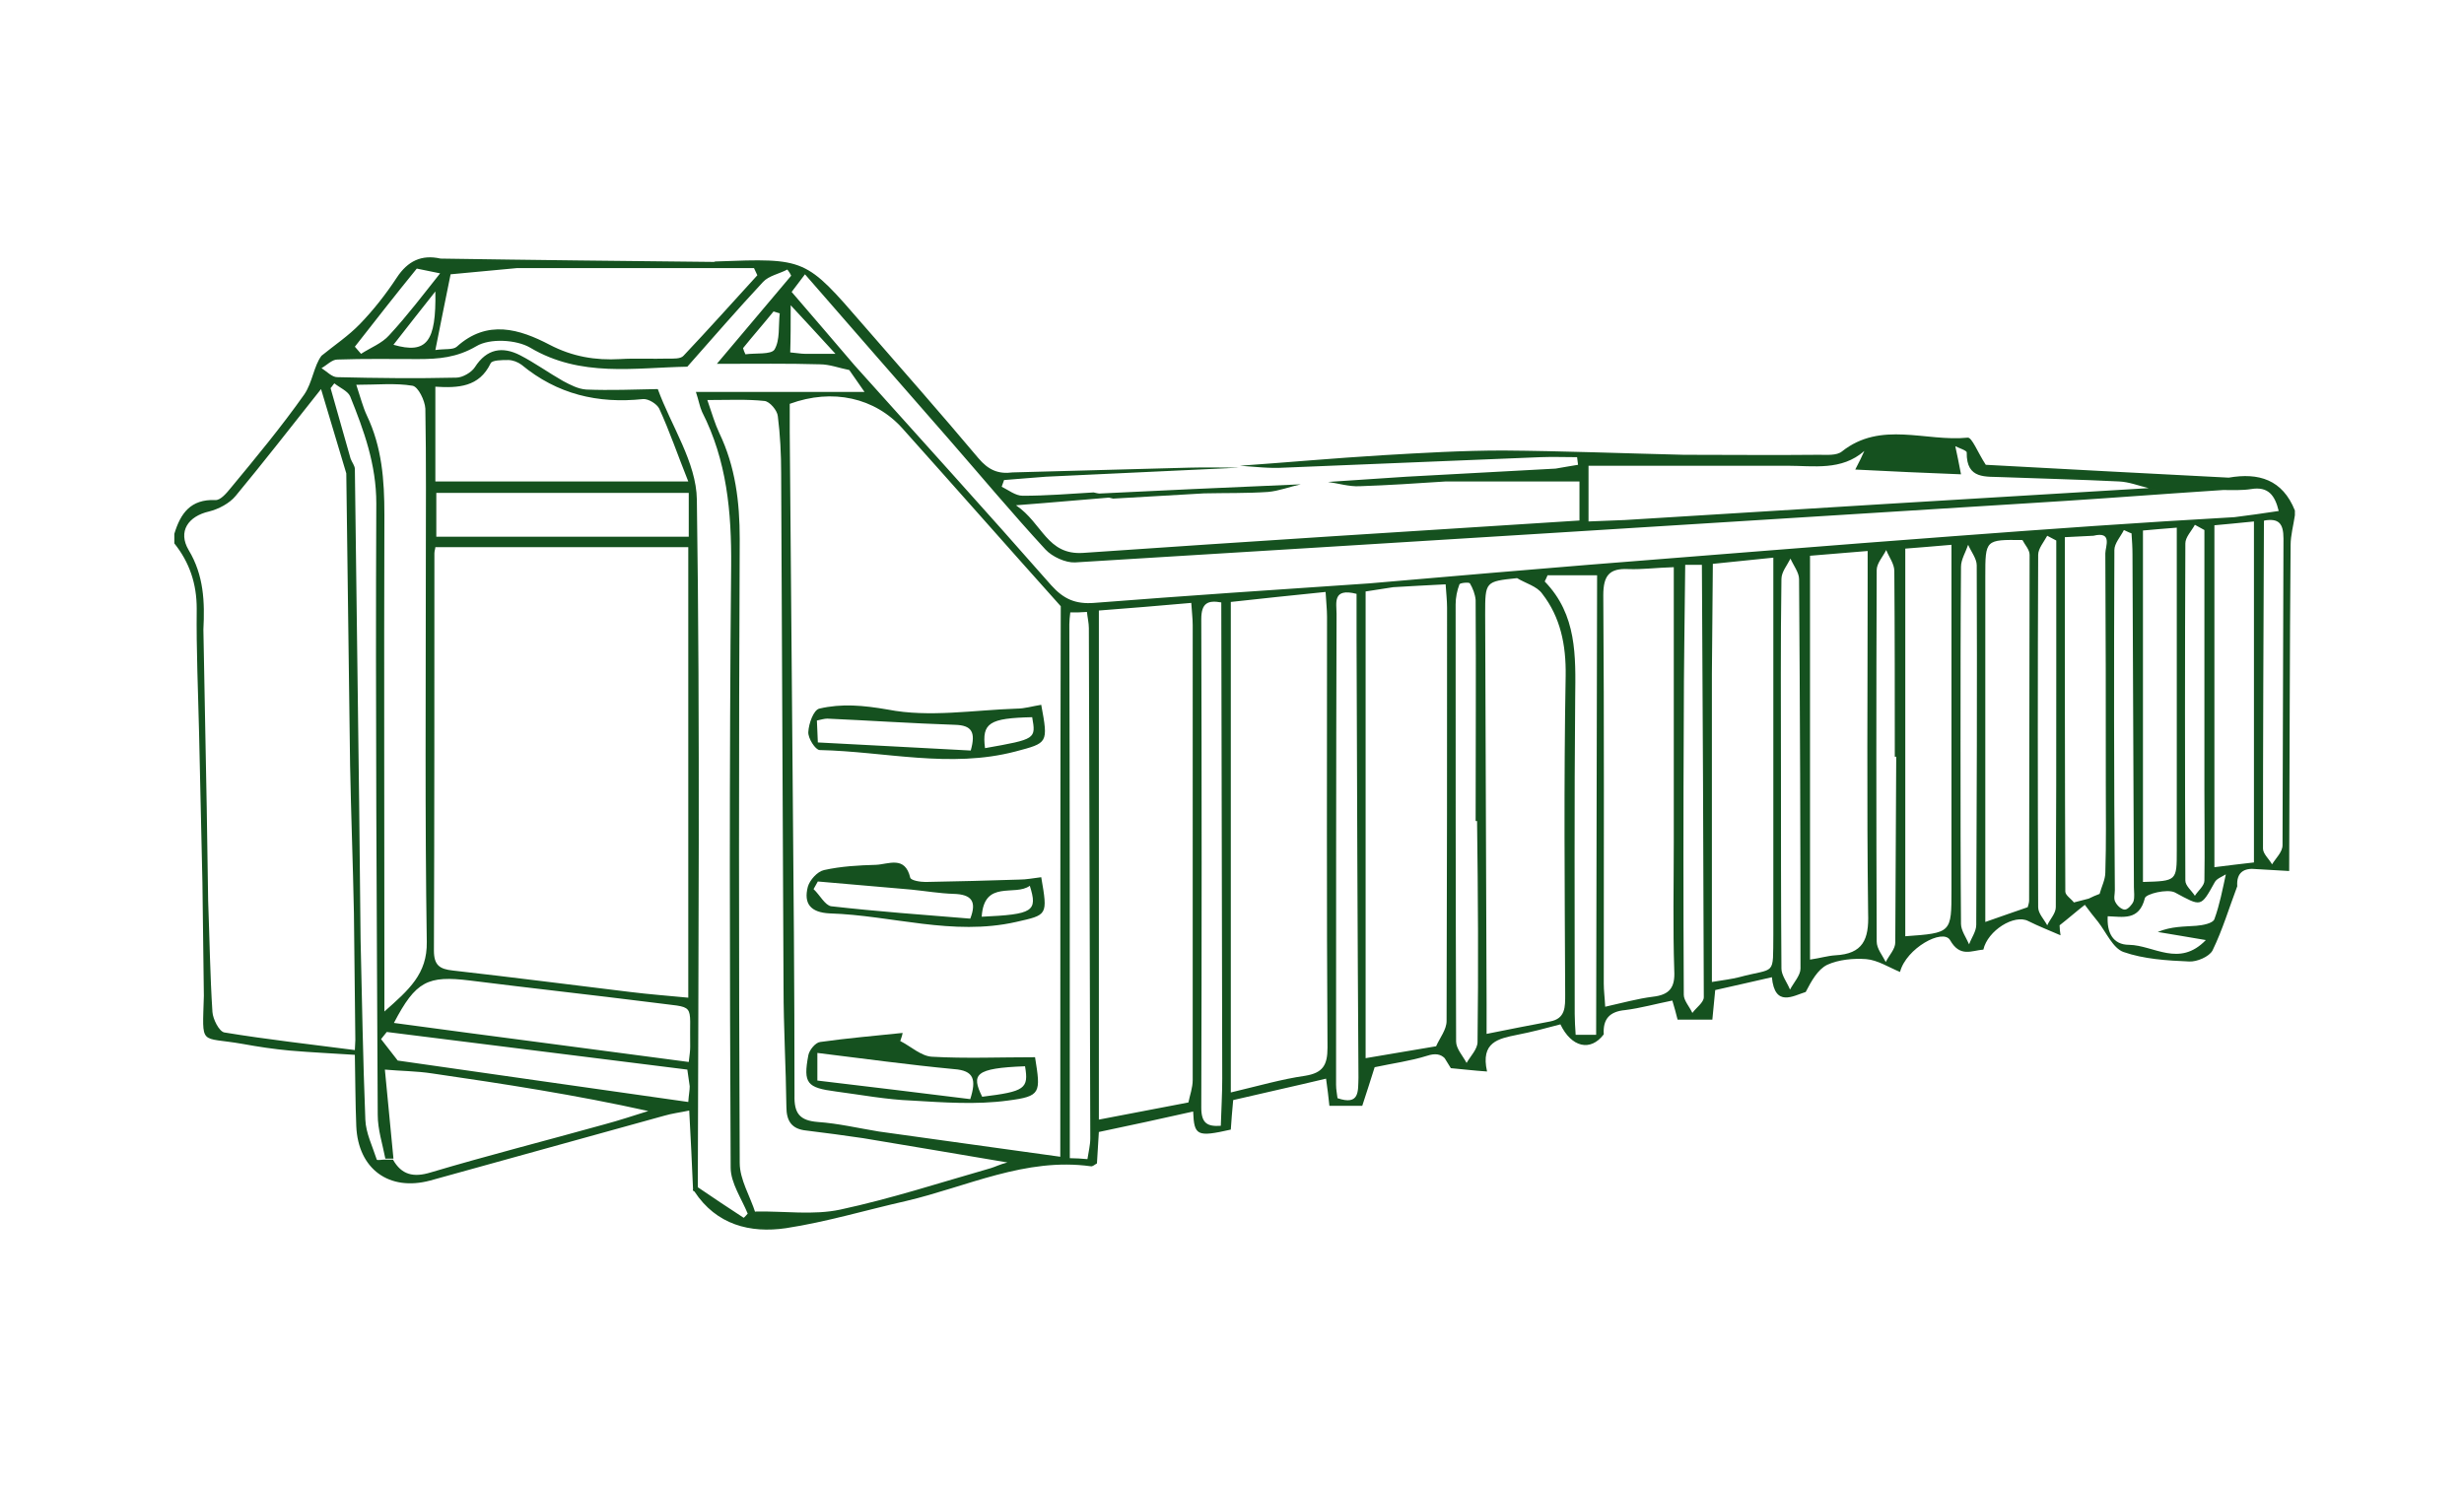 <?xml version="1.0" encoding="utf-8"?>
<!-- Generator: Adobe Illustrator 26.0.2, SVG Export Plug-In . SVG Version: 6.00 Build 0)  -->
<svg version="1.1" id="Ebene_1" xmlns="http://www.w3.org/2000/svg" xmlns:xlink="http://www.w3.org/1999/xlink" x="0px" y="0px"
	 viewBox="0 0 517.3 311.9" style="enable-background:new 0 0 517.3 311.9;" xml:space="preserve">
<style type="text/css">
	.st0{fill:#15511F;}
</style>
<g>
	<path class="st0" d="M467.9,100.3c-17.4-0.9-34.7-1.8-51-2.7c-1.7-2.6-2.9-5.8-3.8-5.7c-8.8,0.9-18.2-3.6-26.4,2.9
		c-1.1,0.9-3.2,0.7-4.8,0.7c-9.5,0.1-19,0-28.4,0c-12.6-0.3-25.3-0.8-37.9-0.9c-8.5,0-17,0.5-25.5,1c-9.9,0.6-19.9,1.5-29.8,2.2
		c3.1,0.2,6.2,0.6,9.3,0.4c17.9-0.7,35.8-1.5,53.8-2.2c2.6-0.1,5.1,0,7.7,0c0.1,0.5,0.1,1.1,0.2,1.6c-1.6,0.3-3.2,0.5-4.7,0.8
		c-10.4,0.6-20.9,1.1-31.3,1.7c-5.5,0.4-11,0.7-16.5,1.1c2.2,0.3,4.4,1,6.6,0.9c6-0.2,12.1-0.6,18.1-1c9.3,0,18.6,0,28.1,0
		c0,2.6,0,5.4,0,8.2c-34.7,2.2-69.5,4.4-104.2,6.8c-7.6,0.5-8.5-6.2-14.1-10c7.9-0.6,14.3-1.2,20.6-1.7c-1.4-0.3-2.9-0.7-4.3-1
		c-5,0.3-9.9,0.7-14.9,0.7c-1.5,0-3-1.2-4.4-1.9c0.2-0.5,0.3-0.9,0.5-1.4c2.9-0.2,5.8-0.5,8.8-0.7c13.5-0.6,27.1-1.3,40.6-1.9
		c-3.5,0-7-0.1-10.5,0c-12.4,0.3-24.7,0.7-37.1,1c-3,0.4-5.1-0.5-7.2-3c-7.9-9.4-16-18.6-24.1-27.9c-12.2-14.1-12.1-14.1-30.9-13.4
		c-0.2,0-0.3,0-0.5,0.1c0,0,0,0,0,0c-19.1-0.2-38.3-0.4-57.4-0.7c-4-0.9-6.9,0.5-9.2,4c-2.3,3.5-4.9,6.8-7.7,9.7
		c-2.4,2.5-5.4,4.5-8.1,6.7c-1.6,2.1-1.9,5.6-3.6,8.1c-4.8,6.8-10.1,13.2-15.4,19.6c-0.9,1.1-2.2,2.7-3.3,2.6
		c-5.2-0.2-7.3,2.8-8.6,7.1c0,0.7,0,1.3,0,2c3.2,4,4.7,8.5,4.7,13.7c-0.1,8.8,0.3,17.5,0.5,26.3c0.2,10.4,0.5,20.9,0.7,31.3
		c0.1,7.9,0.2,15.8,0.3,23.7c-0.3,10.8-1,8.5,8.1,10.1c3.3,0.6,6.6,1.1,9.9,1.4c4.6,0.4,9.2,0.6,13.7,0.9c0.1,5,0.1,10,0.3,15
		c0.4,9,6.9,13.7,15.5,11.4c16.4-4.5,32.7-9.1,49.1-13.6c1.7-0.5,3.4-0.7,5.3-1.1c0.3,5.9,0.6,11.2,0.8,16.5c-0.1,0.2,0,0.4,0.3,0.5
		c4.6,7,11.7,8.8,19.2,7.7c8.5-1.3,16.8-3.8,25.2-5.7c12.8-3,25.1-9.2,38.8-7.3c0.4,0.1,0.9-0.4,1.3-0.6h0c0.1-2.2,0.3-4.4,0.4-6.6
		c6.6-1.4,13.2-2.8,19.8-4.3c0.2,5.1,0.8,5.4,7.9,3.8c0.1-1.9,0.3-3.8,0.5-6.2c6.4-1.5,12.8-2.9,19.5-4.5c0.3,2.1,0.5,3.8,0.7,5.7
		c2.7,0,5.1,0,6.9,0c1-3,1.8-5.6,2.6-8.1c3.7-0.8,7.5-1.3,11-2.4c1.8-0.6,2.9-0.3,3.7,0.5c0.4,0.7,0.9,1.4,1.3,2.1
		c2.3,0.2,4.7,0.5,7.6,0.7c-1.4-6.2,2.4-6.9,6.3-7.7c3.1-0.6,6.1-1.4,9.1-2.2c2.3,4.8,6.3,5.8,9.1,2.1c-0.2-3.2,1.2-4.8,4.5-5.1
		c3.2-0.4,6.4-1.3,9.9-2c0.4,1.4,0.8,2.7,1.1,4c2.6,0,4.8,0,7.3,0c0.2-2.2,0.4-4.1,0.6-6.2c4.1-0.9,7.9-1.8,11.9-2.7
		c0.6,6.4,4.5,3.9,7.1,3.1c1.2-2.3,2.5-4.7,4.5-5.7c2.4-1.1,5.5-1.4,8.2-1.2c2.4,0.2,4.7,1.7,7.1,2.7c1.3-5,9-9.2,10.5-6.7
		c2.1,3.7,4.5,2.2,7,2c0.9-4,6.5-7.5,9.4-6c2.2,1.1,4.5,2,6.8,3c-0.1-0.7-0.2-1.4-0.2-2.1c1.8-1.4,3.5-2.9,5.3-4.3
		c0.9,1.2,1.8,2.4,2.8,3.6c1.7,2.2,3.1,5.5,5.3,6.3c4.3,1.5,9.1,1.8,13.8,2c1.6,0.1,4.2-1,4.9-2.3c2.1-4.3,3.5-9,5.2-13.5
		c-0.2-2.9,1.4-3.9,4-3.6c-0.1-0.6-0.1-1.1-0.2-1.7h0l0,0c0.1,0.6,0.1,1.1,0.2,1.7c2.3,0.1,4.6,0.3,6.9,0.4
		c0.1-22.8,0.1-45.6,0.3-68.4c0-2.1,0.6-4.2,0.9-6.3c0-0.3,0-0.7,0-1C479.2,100.7,474.2,99.2,467.9,100.3z M94.6,57.6
		c4.6-0.4,9.3-0.9,13.9-1.3c16.6,0,33.2,0,49.8,0c0.2,0.5,0.5,1,0.7,1.5c-5.2,5.7-10.3,11.4-15.5,16.9c-0.6,0.7-2.2,0.6-3.3,0.6
		c-3.3,0.1-6.7-0.1-10,0.1c-5.2,0.3-10-0.5-14.8-3c-6.3-3.3-13.1-5.4-19.5,0.4c-0.8,0.7-2.4,0.4-4.5,0.7
		C92.5,67.8,93.6,62.7,94.6,57.6z M82.6,72.4c2.9-3.7,5.7-7.3,8.8-11.2C91.6,71.8,89.6,74.4,82.6,72.4z M87.5,56.4
		c1.6,0.3,3.3,0.7,4.9,1c-3.5,4.4-6.9,8.9-10.7,13c-1.5,1.7-3.9,2.6-5.9,3.9c-0.4-0.5-0.9-1-1.3-1.5C78.8,67.3,83.1,61.8,87.5,56.4z
		 M74.5,220.5c-9.2-1.2-18.3-2.2-27.4-3.7c-1.1-0.2-2.4-2.8-2.5-4.3c-0.5-7.7-0.6-15.5-0.9-23.3c-0.1-6.6-0.2-13.1-0.3-19.7
		c-0.2-12.4-0.5-24.8-0.7-37.3c0,0,0,0,0,0c0.3-5.8,0.1-11.4-3.1-16.7c-2.3-3.9-0.1-7.1,4.3-8.1c2-0.5,4.3-1.7,5.6-3.3
		c5.8-7,11.4-14.2,17.9-22.4c2,6.6,3.6,12.1,5.3,17.7c0.3,20.5,0.5,41,0.8,61.4c0.2,10.3,0.6,20.6,0.8,30.9
		c0.1,8.9,0.2,17.8,0.3,26.7C74.6,219.1,74.5,219.8,74.5,220.5z M126.9,236.1c-12.2,3.4-24.4,6.5-36.5,10.1
		c-3.6,1.1-6.1,0.5-7.9-2.7c-0.6,0-1.2,0-1.7,0c-0.6,0-1.6,0.2-1.7,0c-0.9-2.8-2.3-5.6-2.4-8.4c-0.5-12.6-0.7-25.2-1-37.9
		c-0.1-9.6-0.2-19.1-0.3-28.7c-0.3-23.3-0.6-46.7-0.9-70c0-0.7-0.6-1.4-0.9-2.2c-1.4-4.9-2.8-9.8-4.2-14.8c0.3-0.3,0.5-0.7,0.8-1
		c1.1,0.9,2.8,1.6,3.3,2.7c2.9,7.2,5.5,14.3,5.5,22.5c-0.2,42.8,0.1,85.6,0.3,128.4c0,3.1,1,6.1,1.6,9.2c0.6,0,1.2,0,1.7,0
		c-0.6-6.2-1.2-12.5-1.8-18.7c3.3,0.3,6.6,0.3,9.9,0.8c15.1,2.2,30.1,4.5,45.4,7.9C132.9,234.3,129.9,235.3,126.9,236.1z
		 M89.6,197.8c0.1,6.7-3.7,10-8.9,14.6c0-3.1,0-5,0-6.9c0-32.5-0.1-64.9,0-97.4c0-7.3-0.5-14.2-3.7-20.9c-0.8-1.7-1.3-3.7-2.2-6.4
		c4.4,0,8.2-0.4,11.8,0.2c1.2,0.2,2.6,3.1,2.7,4.8c0.2,11,0.1,22,0.1,33C89.4,145.3,89.2,171.6,89.6,197.8z M144.5,231.4
		c-20.5-2.9-40.7-5.8-61-8.7c-1.2-1.5-2.3-3-3.5-4.5c0.4-0.5,0.8-1,1.2-1.5c21,2.6,42.1,5.3,63.1,7.9c0.2,1.2,0.3,2.3,0.5,3.5
		C144.8,229,144.6,229.9,144.5,231.4z M144.9,219.8c0,0.8-0.1,1.6-0.3,3.2c-20.9-2.8-41.3-5.4-61.9-8.2c4.6-8.8,7.1-10,16-8.9
		c12.7,1.6,25.5,3,38.2,4.6C146.4,211.8,144.7,210.2,144.9,219.8z M91.4,101.1c0-6.7,0-13.1,0-19.9c4.8,0.3,9.2,0.1,11.6-4.9
		c0.3-0.7,2.4-0.7,3.7-0.7c0.9,0,2,0.4,2.8,1c7.5,6.2,16,8.2,25.5,7.2c1.1-0.1,2.9,1,3.4,2c2.2,4.8,3.9,9.8,6.1,15.3
		C126.3,101.1,109,101.1,91.4,101.1z M144.6,103.5c0,3.3,0,6.2,0,9.2c-17.5,0-35,0-53,0c0-3.5,0-6.2,0-9.2
		C109.1,103.5,126.5,103.5,144.6,103.5z M144.5,114.9c0,31.9,0,62.9,0,94.6c-4.1-0.4-8.2-0.7-12.2-1.2c-12.4-1.5-24.8-3.1-37.2-4.5
		c-2.8-0.3-4-1.1-4-4.2c0.1-27.8,0.1-55.6,0.1-83.4c0-0.5,0.2-1,0.2-1.3C109.2,114.9,126.6,114.9,144.5,114.9z M208,245.3
		c-10.5,3-20.9,6.4-31.6,8.7c-5.6,1.2-11.7,0.3-17.6,0.4c-0.5,0.1-1.1,0.1-1.6,0.2c-0.4,0.4-1,1.2-1.1,1.1c-3.2-2.1-6.4-4.2-9.6-6.4
		c0.1-48.1,0.5-96.3-0.2-144.4c-0.1-7.8-5.4-15.5-8.2-23.2c-5,0.1-10,0.3-15,0.1c-1.7-0.1-3.4-1-4.9-1.8c-3-1.7-5.9-3.8-9-5.4
		c-3.7-1.9-7-1.4-9.5,2.5c-0.7,1.1-2.6,2.2-3.9,2.2c-8.3,0.2-16.7,0.1-25-0.1c-1.1,0-2.2-1.2-3.3-1.9c1.1-0.6,2.2-1.8,3.3-1.8
		c5.7-0.2,11.3-0.1,17-0.1c4.3,0,8.1-0.3,12.2-2.7c2.8-1.7,8.4-1.4,11.3,0.3c10.6,6.3,21.9,4.2,33,4c5.3-6,10.5-12,15.9-17.8
		c1.2-1.3,3.4-1.7,5.1-2.6c0.3,0.4,0.6,0.8,0.8,1.3c-4.8,5.7-9.7,11.5-15.6,18.5c8.1,0,14.9-0.1,21.6,0.1c2.1,0,4.1,0.8,6.2,1.2
		c0.9,1.3,1.8,2.6,3.2,4.6c-12.1,0-23.4,0-35.4,0c0.6,1.8,0.8,3.1,1.3,4.2c5.2,10.2,6.2,21,6.1,32.4c-0.4,42.1-0.3,84.2-0.1,126.3
		c0,3.2,2.3,6.5,3.6,9.7c0.5-0.1,1.1-0.1,1.6-0.2c-1.1-3.5-3.3-7-3.3-10.5c-0.2-43.7-0.2-87.3,0-131c0-7.8-0.9-15.2-4.3-22.3
		c-0.9-1.9-1.5-4-2.5-6.9c4.5,0,8.3-0.2,12,0.2c1.1,0.1,2.7,2,2.8,3.2c0.5,3.9,0.7,8,0.7,12c0.2,36,0.3,72,0.5,108
		c0,8.3,0.5,16.7,0.6,25c0,3,1.1,4.7,4.2,5c4,0.5,7.9,1,11.9,1.6c9.8,1.6,19.5,3.3,30.3,5.1C209.9,244.5,209,245,208,245.3z
		 M166,64.1c3.2,3.4,5.8,6.3,9.4,10.2c-3.1,0-4.7,0-6.3,0c-1,0-1.9-0.2-3.2-0.3C166,71,166,68.1,166,64.1z M163.7,65.8
		c-0.3,2.6,0.1,5.6-1.1,7.6c-0.7,1.1-4,0.7-6.1,1c-0.2-0.4-0.4-0.9-0.5-1.3c2.1-2.6,4.3-5.1,6.4-7.7
		C162.8,65.5,163.3,65.7,163.7,65.8z M222.6,242.9c-13.2-1.8-25.7-3.6-38.1-5.3c-4.3-0.7-8.5-1.7-12.8-2c-3.8-0.3-5-1.8-4.9-5.6
		c0-22.6-0.2-45.3-0.4-67.9c-0.2-23.8-0.4-47.6-0.6-71.4c0-2,0-4,0-5.9c9-3.3,17.9-1.3,23.7,5.2c11.1,12.4,22.1,24.9,33.2,37.3
		C222.6,165.8,222.6,204.1,222.6,242.9z M228.3,243.4c-1.2-0.1-2.5-0.2-3.7-0.2c0-37.4,0-74.8-0.1-112.1c0-0.8,0.1-1.6,0.2-2.5
		c1.2,0,2.3,0,3.5-0.1c0,0,0,0,0,0c0.1,1.1,0.4,2.3,0.4,3.4c0.1,35.7,0.2,71.4,0.3,107.1C228.9,240.5,228.5,242,228.3,243.4z
		 M250.4,226.8c0,1.6-0.6,3.2-0.9,4.7c-6.3,1.2-12.5,2.4-18.8,3.6c0-35.5,0-70.9,0-106.9c6.5-0.5,12.7-1,19.4-1.6
		c0.1,1.8,0.3,3.2,0.3,4.7C250.4,163.2,250.4,195,250.4,226.8z M256.3,236.4c-2.8,0.2-4.1-0.5-4.1-3.8c0.1-34.2,0.1-68.4,0-102.6
		c0-3.4,1.4-4,4.2-3.5c0.1,33.3,0.1,66.6,0.2,100C256.6,229.8,256.4,233.1,256.3,236.4z M274,225.9c-4.9,0.7-9.7,2.1-15.6,3.5
		c0-15.7,0-30.8,0-45.9c0-19,0-38.1,0-57.1c6.4-0.7,12.9-1.4,19.9-2.1c0.1,2,0.3,3.6,0.3,5.2c0,30.2-0.1,60.3,0.1,90.5
		C278.7,223.7,277.7,225.3,274,225.9z M280.8,230.6c-0.1-0.9-0.3-1.8-0.3-2.8c0-33,0-65.9,0.1-98.9c0-2.3-0.9-5.5,4.2-4.2
		c0,3.4,0,6.5,0,9.7c0.1,30.6,0.2,61.3,0.4,91.9C285.1,229.1,285.5,232.2,280.8,230.6z M303.7,214.4c0,1.8-1.4,3.5-2.2,5.3
		c-4.9,0.8-9.9,1.7-14.8,2.5c0-32.5,0-65,0-98c2-0.3,3.9-0.6,5.8-0.9c3.5-0.2,6.9-0.4,11-0.6c0.1,1.7,0.3,3.3,0.3,4.9
		C303.8,156.5,303.8,185.5,303.7,214.4z M310.2,218.8c0,1.5-1.5,3-2.3,4.4c-0.8-1.5-2.2-3-2.2-4.5c-0.1-30.6-0.1-61.2-0.1-91.8
		c0-1.4,0.3-2.9,0.8-4.2c0.1-0.3,2-0.5,2.2-0.2c0.6,1,1.1,2.3,1.2,3.5c0.1,15.5,0,30.9,0,46.4c0.1,0,0.2,0,0.3,0
		C310.3,187.9,310.4,203.4,310.2,218.8z M328.7,141.9c-0.4,22.3-0.2,44.6-0.1,66.9c0,2.6,0.1,5.1-3.2,5.7c0,0,0,0,0,0
		c-4.2,0.8-8.4,1.6-13.3,2.6c0-2.3,0-4.3,0-6.2c-0.1-27.3-0.2-54.6-0.3-81.9c0-6.9,0-6.9,6.7-7.6c1.8,1.1,4.2,1.7,5.3,3.3
		C327.6,129.6,328.8,135.4,328.7,141.9z M335.1,217.3c-1.3,0-2.6,0-4.3,0c-0.1-1.5-0.2-3-0.2-4.4c0-22.1-0.1-44.3,0.1-66.4
		c0.1-8.7,0.4-17.4-6.4-24.4c0.2-0.4,0.4-0.8,0.6-1.3c3.5,0,7,0,10.4,0C335.2,153,335.2,185.2,335.1,217.3z M347,209.3
		c-3.2,0.4-6.4,1.3-10,2.1c-0.1-2-0.3-3.4-0.3-4.9c0-27.2,0.1-54.3-0.1-81.5c0-4.2,1.3-5.7,5.3-5.5c2.9,0.1,5.9-0.3,9.5-0.4
		c0,19.7,0,38.7,0,57.7c0,9-0.2,18,0.1,27C351.7,207.4,350.5,208.9,347,209.3z M355.3,212.7c-0.6-1.3-1.8-2.6-1.8-3.8
		c-0.1-19.3-0.1-38.6,0-57.9c0-10.8,0.2-21.6,0.3-32.4c1.2,0,2.4,0,3.5,0c0.2,30.3,0.3,60.5,0.4,90.8
		C357.7,210.5,356.1,211.6,355.3,212.7z M365.1,205.2c-1.6,0.4-3.2,0.6-5.7,1c0-21.9,0-43.3,0-64.7c0.1-7.7,0.1-15.4,0.2-23.1
		c3.9-0.4,7.9-0.8,12.7-1.3c0,2.4,0,4.4,0,6.3c0,24.3,0,48.5,0,72.8C372.2,205.2,372.9,203.1,365.1,205.2z M375.8,207.8
		c-0.6-1.5-1.8-3-1.8-4.4c-0.1-13.8-0.1-27.6-0.1-41.4c0-13.5-0.1-27,0.1-40.4c0-1.5,1.2-2.9,1.9-4.3c0.6,1.4,1.8,2.9,1.8,4.3
		c0.2,27.3,0.3,54.6,0.3,81.8C378,204.8,376.6,206.3,375.8,207.8z M385.3,200.6c-1.6,0.1-3.2,0.6-5.3,0.9c0-28.3,0-56.1,0-84.8
		c3.6-0.3,7.5-0.6,12.1-1c0,2.2,0,4,0,5.8c0,23.4-0.2,46.9,0.1,70.3C392.4,197.3,391.1,200.3,385.3,200.6z M397.9,197.9
		c0,1.4-1.3,2.7-2,4.1c-0.7-1.4-1.9-2.8-1.9-4.3c-0.1-26-0.1-52,0-78c0-1.4,1.3-2.8,2-4.2c0.6,1.5,1.7,2.9,1.7,4.4
		c0.1,13,0.1,26,0.1,39c0.1,0,0.2,0,0.3,0C398,171.9,398,184.9,397.9,197.9z M409.7,120.5c0,22.1,0,44.3,0,66.4c0,9,0,9-9.7,9.7
		c0-27,0-54,0-81.4c3-0.2,5.9-0.5,9.7-0.8C409.7,116.7,409.7,118.6,409.7,120.5z M414.9,194.2c0,1.4-1,2.7-1.5,4.1
		c-0.6-1.4-1.7-2.9-1.7-4.3c-0.1-12.5-0.1-25-0.1-37.5c0-12.5,0-25,0.1-37.5c0-1.5,1-3.1,1.5-4.6c0.6,1.4,1.8,2.9,1.8,4.3
		C415.1,143.8,415,169,414.9,194.2z M426,189.1c0,0.5-0.2,1-0.3,1.4c-2.7,0.9-5.4,1.9-8.9,3.1c0-2.8,0-4.5,0-6.3
		c0-22.1,0-44.1,0-66.2c0-7.8,0-7.8,7.8-7.7c0.5,1,1.5,2,1.5,3.1C426.1,140.8,426,165,426,189.1z M431.6,190.5
		c0,1.3-1.2,2.5-1.8,3.8c-0.7-1.3-1.9-2.5-1.9-3.8c-0.1-24.7-0.1-49.3,0-74c0-1.3,1.2-2.7,1.9-4c0.6,0.3,1.3,0.7,1.9,1
		c0,8.6,0,17.3,0,25.9C431.7,156.5,431.7,173.5,431.6,190.5z M410,112.6c-25.5,1.9-51,4-76.5,6c-6.8,0.6-13.6,1.1-20.4,1.7
		c0,0,0,0,0,0c-8.5,0.7-17.1,1.5-25.6,2.2c-19.3,1.3-38.6,2.6-57.8,4.1c-3.9,0.3-6.4-0.8-9-3.7c-13.6-15.5-27.5-30.8-41.3-46.2
		c-4.3-5-8.6-10.1-13.2-15.4c0.8-1.1,1.7-2.2,2.8-3.7c10.2,11.7,20.1,23.1,30.1,34.5c6.8,7.8,13.4,15.7,20.4,23.3
		c1.4,1.5,4.2,2.8,6.2,2.7c67.1-4.1,134.2-8.3,201.3-12.5c9.8-0.6,19.6-1.3,29.4-2c-1.8-0.4-3.5-0.7-5.3-1.1
		c-36.7,2.2-73.3,4.4-110,6.7c-2.3,0.1-4.6,0.2-7.6,0.3c0-4.2,0-8,0-11.7c13.9,0,27.8,0,41.7,0c5.6,0,11.4,1.1,16.2-3.1
		c-0.5,1.1-1,2.2-1.9,3.9c7.7,0.4,14.5,0.7,22.2,1c-0.5-2.5-0.8-4.2-1.2-5.9c0.8,0.4,2.4,0.9,2.4,1.3c-0.1,5.8,4.1,5,7.6,5.2
		c8.1,0.3,16.3,0.5,24.4,0.9c2.1,0.1,4.1,0.9,6.2,1.4c1.8,0.4,3.5,0.7,5.3,1.1c3.4-0.2,6.9-0.5,10.3-0.7c0,0,0,0,0,0
		c2,0,4,0.1,5.9-0.2c3.6-0.6,5,1.3,5.8,4.6c-3.2,0.5-6.2,0.9-9.3,1.3C449.5,109.7,429.8,111.1,410,112.6z M462.8,184.9
		c0,1.1-1.3,2.1-2,3.2c-0.7-1.1-2-2.1-2-3.2c-0.1-23.6-0.1-47.2,0-70.8c0-1.3,1.3-2.6,2-3.9c0.7,0.4,1.3,0.7,2,1.1
		c0,18.3,0,36.5,0,54.8C462.8,172.2,462.9,178.6,462.8,184.9z M457,110.8c0,2.3,0,4.1,0,5.9c0,20.6,0,41.3,0,61.9
		c0,6.4,0,6.4-7.1,6.6c0-24.4,0-48.8,0-73.8C452.2,111.2,454.3,111,457,110.8z M443.9,115.5c0-1.4,1.3-2.8,2-4.2
		c0.5,0.2,1,0.5,1.6,0.7c0.1,1.5,0.2,2.9,0.2,4.4c0.1,23.3,0.2,46.6,0.3,69.9c0,1,0.2,2.1-0.1,3c-0.3,0.7-1.2,1.7-1.8,1.7
		c-0.7,0-1.6-0.8-2-1.6c-0.4-0.7-0.1-1.6-0.1-2.5C443.8,163.1,443.8,139.3,443.9,115.5z M442.1,164.7c0,6.2,0.1,12.3-0.1,18.5
		c0,1.5-0.8,3-1.2,4.5c-0.8,0.3-1.5,0.6-2.3,1c-1,0.3-2.1,0.5-3.1,0.8c-0.6-0.8-1.8-1.5-1.8-2.3c-0.1-24.6-0.1-49.2-0.1-74.4
		c2.2-0.1,4.1-0.2,6-0.3c4.1-1,2.5,2.3,2.5,3.7C442.1,132.4,442.1,148.5,442.1,164.7z M464.9,193c-0.3,0.9-2.5,1.3-3.8,1.4
		c-2.6,0.2-5.2,0.1-8.1,1.3c3.2,0.5,6.4,1.1,10.1,1.7c-5.6,5.8-10.9,1.1-16.1,1c-3.5,0-4.7-2.7-4.5-6l0,0c3.2,0.1,6.6,1,7.8-3.8
		c0.2-0.9,4.7-2,6.3-1.2c5.6,3,5.4,3.2,8.4-2.2c0.4-0.7,1.5-1.1,2.3-1.6C466.6,186.8,466,190,464.9,193z M473.2,181.1
		c-2.6,0.3-5.2,0.6-8.3,1c0-23.9,0-47.6,0-71.8c2.5-0.2,5.1-0.5,8.3-0.8C473.2,133.7,473.2,157.4,473.2,181.1z M479.2,177.5
		c0,1.4-1.4,2.7-2.2,4c-0.6-1.1-1.9-2.2-1.9-3.3c0-22.9,0.1-45.9,0.2-68.8l0.1-0.1c3-0.5,4,0.6,4,3.8
		C479.3,134.6,479.3,156,479.2,177.5z"/>
	<path class="st0" d="M252.8,103.6c4.5-0.1,9,0,13.4-0.3c2.3-0.2,4.6-1.1,6.9-1.6c-7.6,0.3-15.1,0.7-22.7,1c-7,0.3-14,0.7-21,1
		c1.4,0.3,2.9,0.7,4.3,1C240.2,104.3,246.5,104,252.8,103.6z"/>
	<path class="st0" d="M195.7,221.9c-2.3-0.1-4.5-2.2-6.7-3.3c0.2-0.6,0.4-1.1,0.5-1.7c-5.8,0.6-11.6,1.1-17.3,1.9
		c-1,0.1-2.3,1.7-2.5,2.8c-1.1,5.9-0.3,6.8,5.8,7.6c5.3,0.7,10.6,1.7,15.9,1.9c6.7,0.4,13.6,0.9,20.2,0c7-0.9,6.9-1.6,5.7-9.1
		C209.8,222,202.7,222.3,195.7,221.9z M203.7,230.8c-10.5-1.3-21.1-2.6-32.1-3.9c0-2.2,0-3.6,0-5.8c9.8,1.2,19.2,2.5,28.7,3.4
		C204.5,224.8,205,226.7,203.7,230.8z M206.2,230.3c-2.3-4.7-1.6-6,9-6.4C216,228.6,215.2,229.2,206.2,230.3z"/>
	<path class="st0" d="M214,184.7c-6.6,0.2-13.2,0.4-19.7,0.5c-1.1,0-3-0.3-3.2-0.9c-1.1-4.7-4.6-2.8-7.2-2.7
		c-3.6,0.1-7.3,0.3-10.9,1.1c-1.4,0.3-3,2.1-3.4,3.5c-0.9,3.5,0.5,5.4,4.6,5.6c13,0.4,25.8,4.8,39.1,1.8c6.6-1.5,6.7-1.3,5.3-9.4
		C216.9,184.4,215.5,184.7,214,184.7z M203.7,192.9c-9.8-0.8-19.5-1.5-29.2-2.6c-1.3-0.2-2.4-2.4-3.7-3.6c0.3-0.5,0.6-1.1,0.9-1.6
		c6.5,0.6,13.1,1.1,19.6,1.7c3,0.3,5.9,0.8,8.9,0.9C204,187.8,205.1,189.3,203.7,192.9z M206.1,192.5c0.5-7.9,7-4.2,10.1-6.5
		C217.9,191.4,216.9,192,206.1,192.5z"/>
	<path class="st0" d="M172,148.8c-1.2,0.3-2.2,3.1-2.3,4.9c-0.1,1.3,1.5,3.8,2.4,3.8c13.7,0.3,27.4,3.9,41.1,0.3
		c6.8-1.8,6.9-1.7,5.4-9.8c-1.9,0.3-3.5,0.8-5.1,0.8c-9.1,0.3-18.4,1.9-27.1,0.2C181.2,148.1,176.7,147.7,172,148.8z M216.7,150.6
		c0.8,4.6,0.8,4.6-9.9,6.5C206.1,151.8,207.7,150.8,216.7,150.6z M200.5,152.2c3.5,0.1,4.4,1.5,3.3,5.4c-10.7-0.6-21.2-1.1-32.1-1.7
		c-0.1-1.7-0.1-3.1-0.2-4.6c0.9-0.2,1.6-0.4,2.2-0.4C182.6,151.3,191.5,151.9,200.5,152.2z"/>
</g>
</svg>
